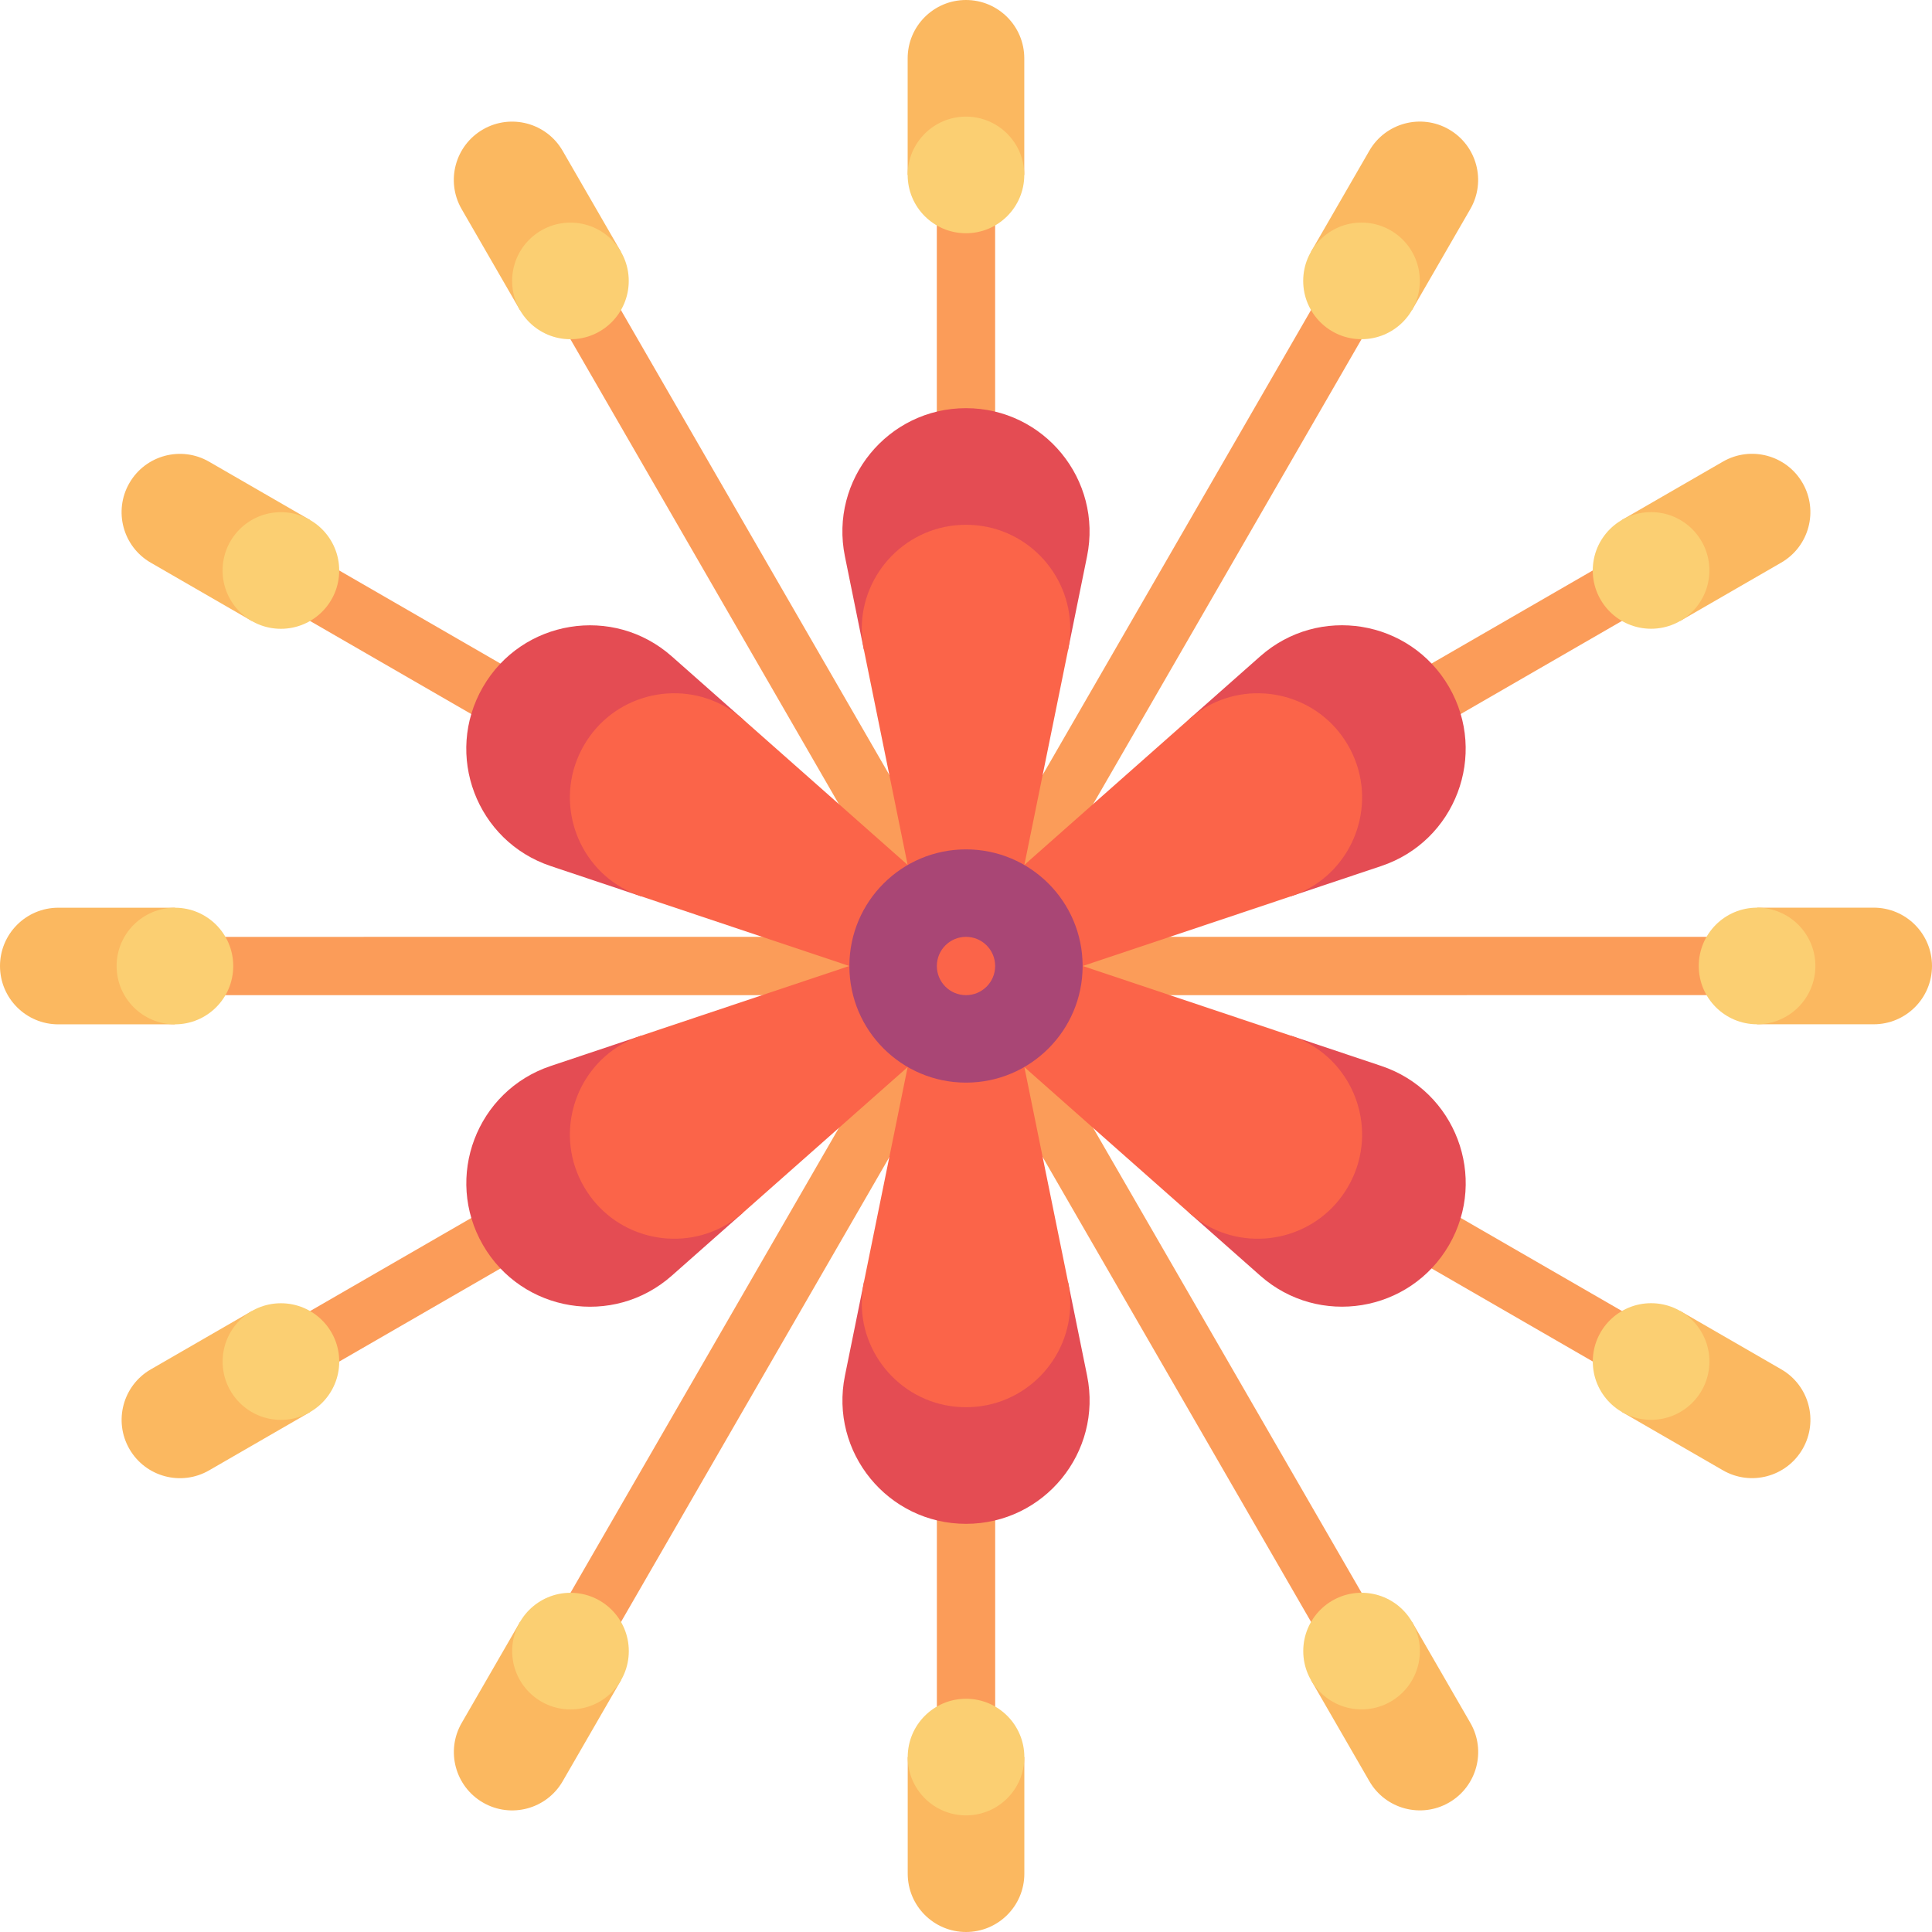 <svg id="Capa_1" enable-background="new 0 0 497 497" height="512" viewBox="0 0 497 497" width="512" xmlns="http://www.w3.org/2000/svg"><g><path d="m444.501 255.992-.001-15-168.01.007 145.498-84.011-7.501-12.99-145.497 84.011 83.999-145.504-12.991-7.499-83.999 145.503-.007-168.01-15 .001.007 168.01-84.011-145.498-12.99 7.501 84.011 145.497-145.504-83.999-7.499 12.991 145.503 83.999-168.009.007.001 15 168.009-.007-145.498 84.011 7.501 12.99 145.498-84.011-84 145.504 12.991 7.499 83.999-145.503.007 168.009 15-.001-.007-168.009 84.011 145.497 12.99-7.5-84.011-145.497 145.504 83.999 7.499-12.991-145.503-83.999z" fill="#fb9c59"/><path d="m118.753 53.787 15 25.981 25.981-15-15-25.981c-4.142-7.174-13.316-9.632-20.49-5.49-7.175 4.142-9.633 13.316-5.491 20.49z" fill="#fbb860"/><circle cx="146.743" cy="72.268" fill="#fbcf72" r="15"/><path d="m15 263.508h30v-30h-30c-8.284 0-15 6.716-15 15s6.716 15 15 15z" fill="#fbb860"/><circle cx="45" cy="248.508" fill="#fbcf72" r="15"/><path d="m144.747 458.221 15-25.981-25.981-15-15 25.981c-4.142 7.174-1.684 16.348 5.49 20.49 7.175 4.142 16.349 1.684 20.491-5.49z" fill="#fbb860"/><circle cx="146.757" cy="424.74" fill="#fbcf72" r="15"/><path d="m378.247 443.213-15-25.981-25.981 15 15 25.981c4.142 7.174 13.316 9.632 20.49 5.49 7.175-4.142 9.633-13.316 5.491-20.49z" fill="#fbb860"/><circle cx="350.257" cy="424.732" fill="#fbcf72" r="15"/><path d="m482 233.492h-30v30h30c8.284 0 15-6.716 15-15s-6.716-15-15-15z" fill="#fbb860"/><circle cx="452" cy="248.492" fill="#fbcf72" r="15"/><path d="m352.253 38.779-15 25.981 25.981 15 15-25.981c4.142-7.174 1.684-16.348-5.49-20.49s-16.349-1.684-20.491 5.49z" fill="#fbb860"/><circle cx="350.243" cy="72.26" fill="#fbcf72" r="15"/><path d="m233.492 15v30h30v-30c0-8.284-6.716-15-15-15s-15 6.716-15 15z" fill="#fbb860"/><circle cx="248.492" cy="45" fill="#fbcf72" r="15"/><path d="m248.49 105c-20.1 0-35.15 18.42-31.14 38.12l4.86 23.92 52.55.1 4.88-24.02c4.01-19.7-11.05-38.12-31.15-38.12z" fill="#e44c53"/><path d="m248.51 135-.01.058-.01-.058c-15.08 0-26.81 12.31-26.81 26.74 0 1.74.17 3.51.53 5.3l11.28 55.48 15.01 25.98 15.01-25.98 11.28-55.48c.36-1.79.53-3.56.53-5.3 0-14.43-11.73-26.74-26.81-26.74z" fill="#fb6449"/><path d="m38.779 144.747 25.981 15 15-25.981-25.981-15c-7.174-4.142-16.348-1.684-20.49 5.49-4.142 7.175-1.684 16.349 5.49 20.491z" fill="#fbb860"/><circle cx="72.26" cy="146.757" fill="#fbcf72" r="15"/><path d="m124.22 176.759c-10.05 17.407-1.623 39.651 17.443 46.028l23.145 7.751 26.362-45.46-18.362-16.236c-15.056-13.323-38.538-9.491-48.588 7.917z" fill="#e44c53"/><path d="m150.211 191.741.046.038-.056-.021c-7.54 13.06-2.744 29.373 9.752 36.588 1.507.87 3.125 1.608 4.855 2.191l53.687 17.971 30.005-.008-14.994-25.989-42.407-37.509c-1.37-1.207-2.818-2.239-4.325-3.109-12.497-7.215-29.023-3.211-36.563 9.848z" fill="#fb6449"/><path d="m53.787 378.247 25.981-15-15-25.981-25.981 15c-7.174 4.142-9.632 13.316-5.49 20.49 4.142 7.175 13.316 9.633 20.49 5.491z" fill="#fbb860"/><circle cx="72.268" cy="350.257" fill="#fbcf72" r="15"/><path d="m124.23 320.259c10.05 17.407 33.527 21.231 48.583 7.908l18.285-16.169-26.188-45.56-23.242 7.784c-19.065 6.377-27.488 28.629-17.438 46.037z" fill="#e44c53"/><path d="m150.201 305.241.056-.021-.046.038c7.54 13.06 24.066 17.063 36.563 9.848 1.507-.87 2.955-1.902 4.325-3.109l42.407-37.509 14.994-25.988-30.004-.009-53.687 17.971c-1.73.583-3.348 1.321-4.855 2.191-12.497 7.215-17.293 23.529-9.753 36.588z" fill="#fb6449"/><path d="m263.508 482v-30h-30v30c0 8.284 6.716 15 15 15s15-6.716 15-15z" fill="#fbb860"/><circle cx="248.508" cy="452" fill="#fbcf72" r="15"/><path d="m248.51 392c20.1 0 35.15-18.42 31.14-38.12l-4.86-23.92-52.55-.1-4.88 24.02c-4.01 19.7 11.05 38.12 31.15 38.12z" fill="#e44c53"/><path d="m248.49 362 .01-.058.01.058c15.08 0 26.81-12.31 26.81-26.74 0-1.74-.17-3.51-.53-5.3l-11.28-55.48-15.01-25.98-15.01 25.98-11.28 55.48c-.36 1.79-.53 3.56-.53 5.3 0 14.43 11.73 26.74 26.81 26.74z" fill="#fb6449"/><path d="m458.221 352.253-25.981-15-15 25.981 25.981 15c7.174 4.142 16.348 1.684 20.49-5.49s1.684-16.349-5.49-20.491z" fill="#fbb860"/><circle cx="424.74" cy="350.243" fill="#fbcf72" r="15"/><path d="m372.78 320.241c10.05-17.407 1.623-39.651-17.443-46.028l-23.145-7.751-26.362 45.46 18.362 16.236c15.056 13.323 38.538 9.49 48.588-7.917z" fill="#e44c53"/><path d="m346.789 305.259-.046-.038.056.021c7.54-13.06 2.744-29.373-9.752-36.588-1.507-.87-3.125-1.608-4.855-2.191l-53.687-17.971-30.005.008 14.994 25.989 42.407 37.509c1.37 1.207 2.818 2.239 4.325 3.109 12.497 7.215 29.023 3.211 36.563-9.848z" fill="#fb6449"/><path d="m443.213 118.753-25.981 15 15 25.981 25.981-15c7.174-4.142 9.632-13.316 5.49-20.49-4.142-7.175-13.316-9.633-20.49-5.491z" fill="#fbb860"/><circle cx="424.732" cy="146.743" fill="#fbcf72" r="15"/><path d="m372.77 176.741c-10.05-17.407-33.527-21.231-48.583-7.908l-18.285 16.169 26.188 45.56 23.242-7.784c19.065-6.377 27.488-28.629 17.438-46.037z" fill="#e44c53"/><path d="m346.799 191.759-.056.021.046-.038c-7.54-13.06-24.066-17.063-36.563-9.848-1.507.87-2.955 1.902-4.325 3.109l-42.407 37.509-14.994 25.988 30.004.009 53.687-17.971c1.73-.583 3.348-1.321 4.855-2.191 12.497-7.215 17.293-23.529 9.753-36.588z" fill="#fb6449"/><circle cx="248.5" cy="248.5" fill="#a94675" r="30"/><circle cx="248.5" cy="248.5" fill="#fb6449" r="7.5"/></g></svg>
